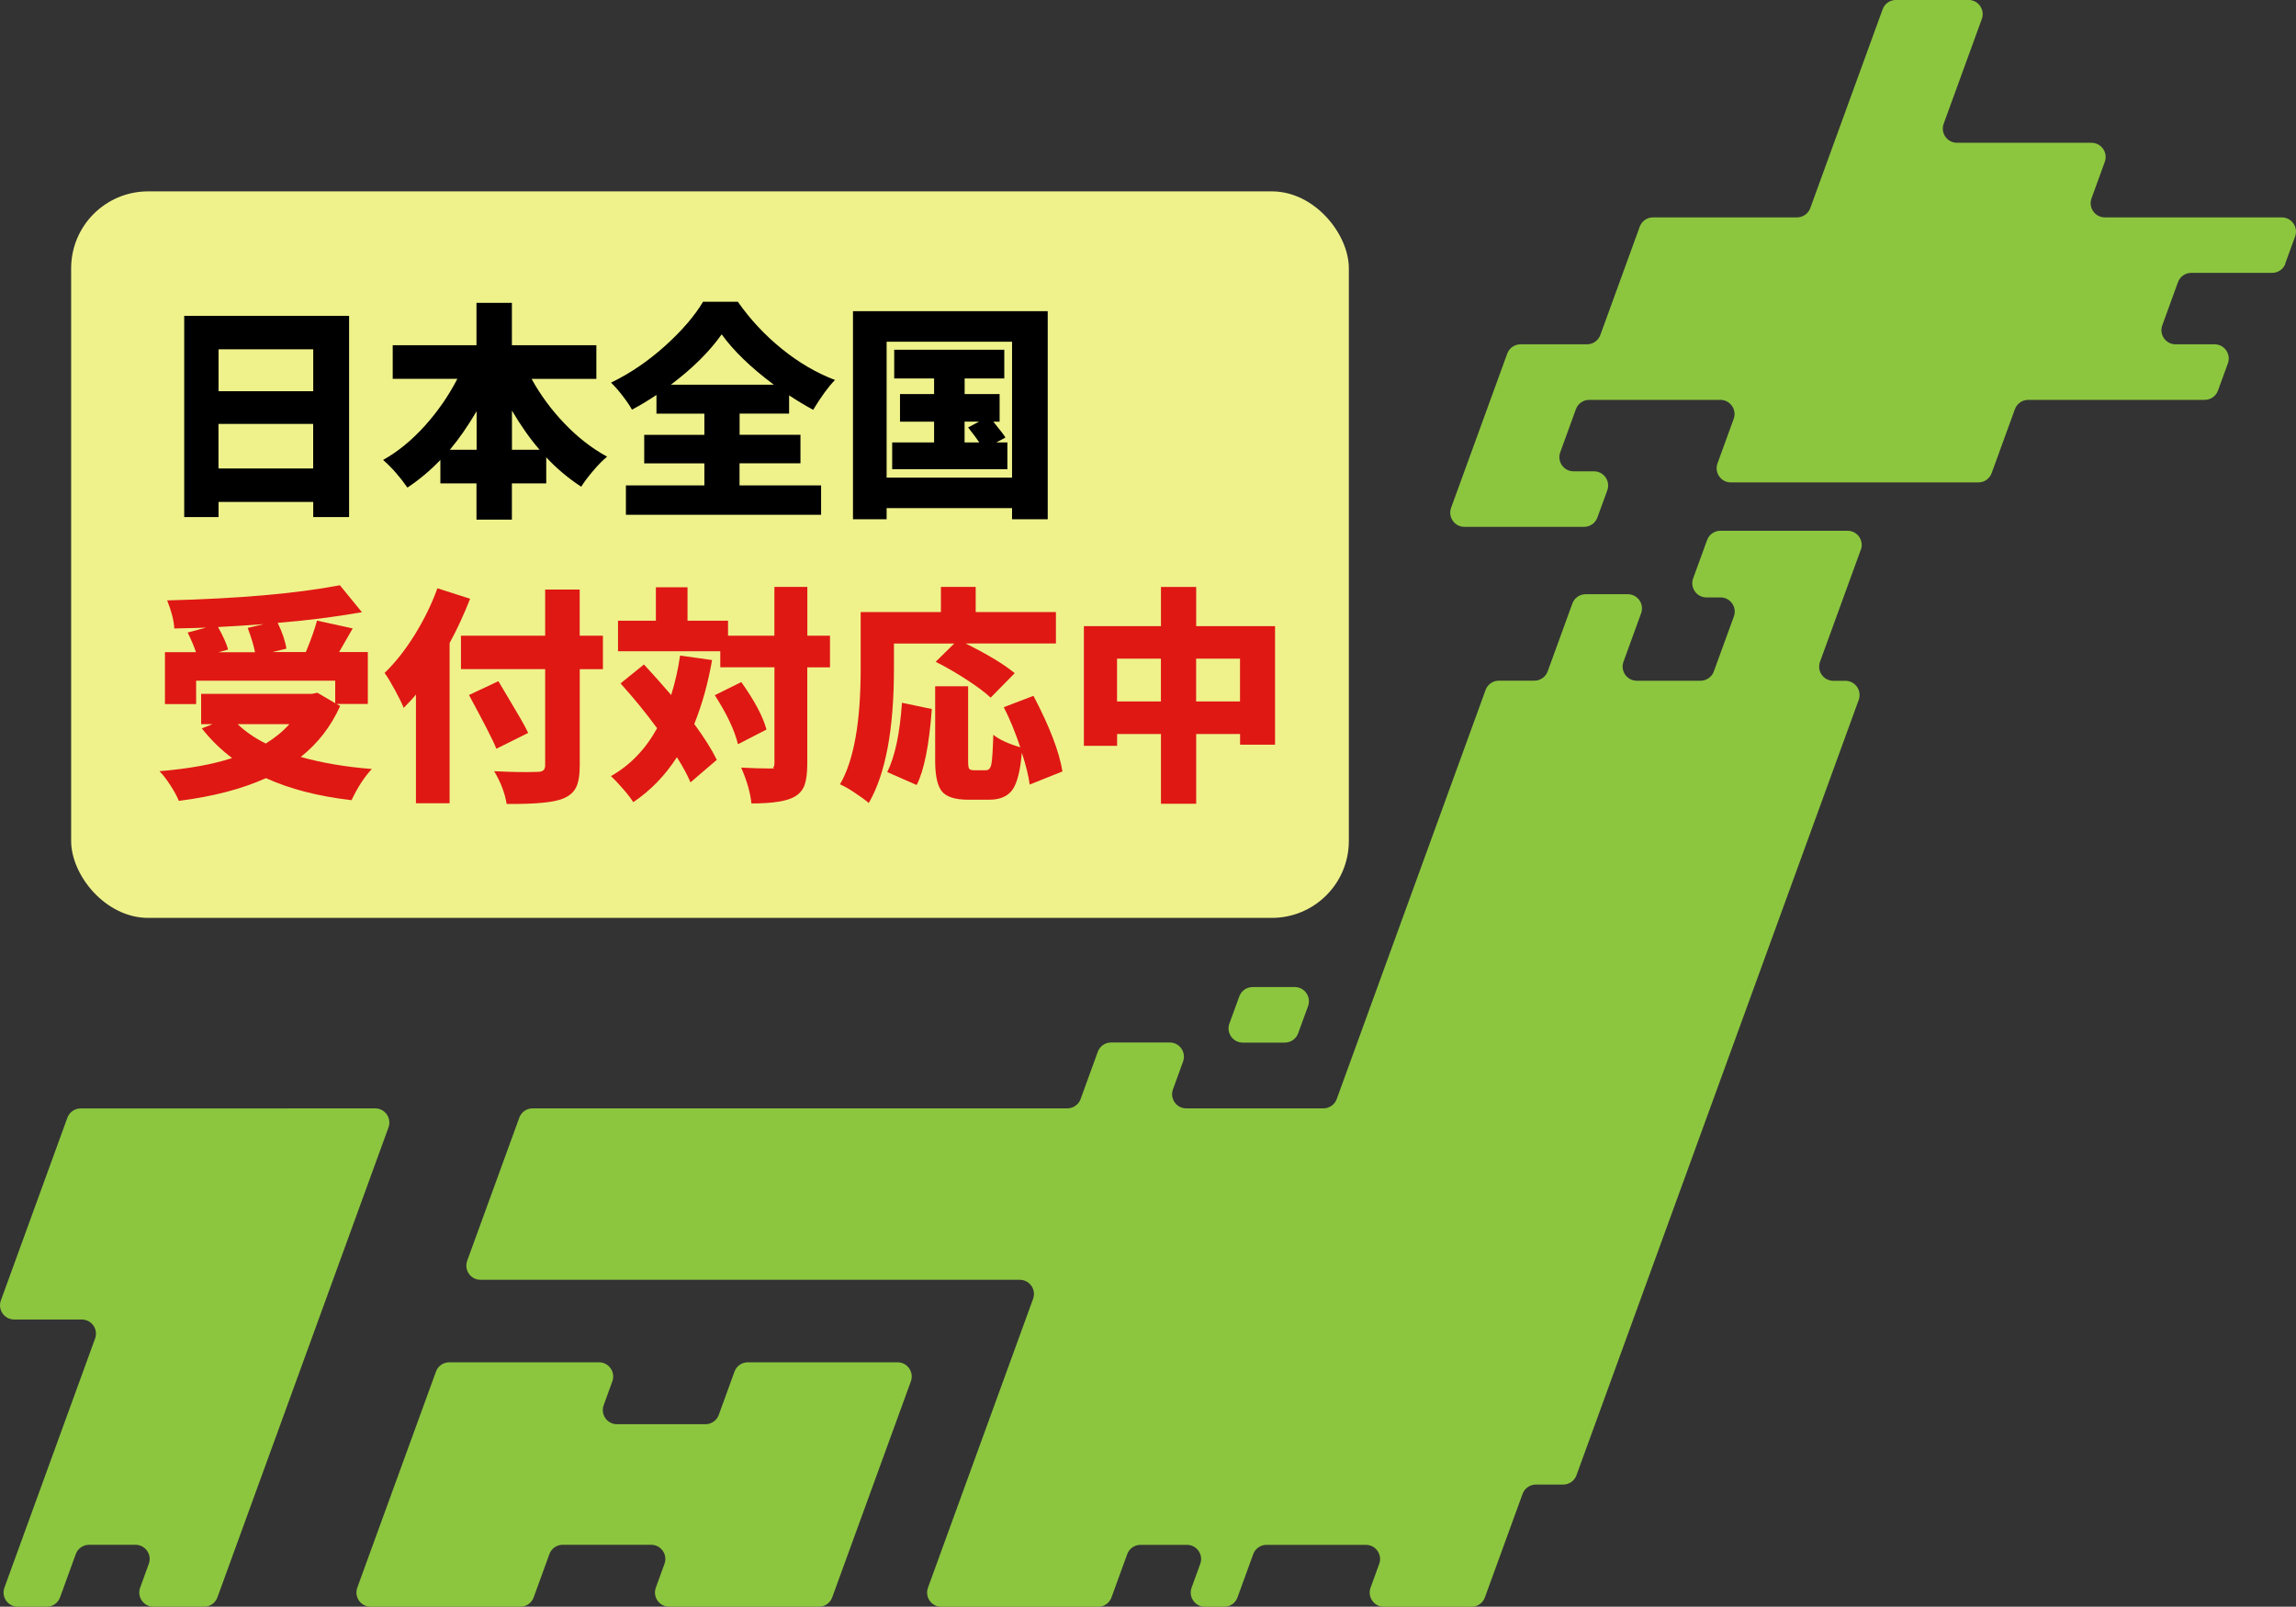 <svg xmlns="http://www.w3.org/2000/svg" id="_&#x30EC;&#x30A4;&#x30E4;&#x30FC;_1" data-name="&#x30EC;&#x30A4;&#x30E4;&#x30FC; 1" viewBox="0 0 3637.1 2545.5"><rect x="0" y="0" width="3637.1" height="2545.5" fill="#333333" stroke="none"/><defs><style> .cls-1 { fill: #eff28b; } .cls-1, .cls-2, .cls-3, .cls-4 { stroke-width: 0px; } .cls-2 { fill: #8cc63f; } .cls-3 { fill: #000; } .cls-4 { fill: #df1814; } </style></defs><rect class="cls-1" x="112.7" y="303.2" width="2024" height="1151" rx="121.9" ry="121.9"></rect><path class="cls-2" d="M455.1,1756.1h0s-327.3,0-327.3,0c-9.5,0-17.9,5.9-21.1,14.8L1.4,2060.3c-5.3,14.7,5.5,30.2,21.1,30.2h107c15.6,0,26.5,15.5,21.1,30.2L7,2515.3c-5.3,14.7,5.5,30.2,21.1,30.2h45.9c9.5,0,17.9-5.9,21.1-14.8l24.9-68.5c3.2-8.9,11.7-14.8,21.1-14.8h73.5c15.6,0,26.5,15.5,21.1,30.2l-13.7,37.7c-5.3,14.7,5.5,30.2,21.1,30.2h80.2c9.5,0,17.9-5.9,21.1-14.8l271-744.5c5.3-14.7-5.5-30.2-21.1-30.2h-139.1Z"></path><path class="cls-2" d="M1163.5,2173.1l-24.9,68.5c-3.2,8.9-11.7,14.8-21.1,14.8h-140.1c-15.6,0-26.5-15.5-21.1-30.2l13.7-37.7c5.3-14.7-5.5-30.2-21.1-30.2h-237.2c-9.5,0-17.9,5.9-21.1,14.8l-124.6,342.2c-5.3,14.7,5.5,30.2,21.1,30.2h237.2c9.5,0,17.9-5.9,21.1-14.8l24.9-68.5c3.2-8.9,11.7-14.8,21.1-14.8h140.1c15.6,0,26.5,15.5,21.1,30.2l-13.7,37.7c-5.3,14.7,5.5,30.2,21.1,30.2h237.2c9.5,0,17.9-5.9,21.1-14.8l124.6-342.2c5.3-14.7-5.5-30.2-21.1-30.2h-237.2c-9.5,0-17.9,5.9-21.1,14.8Z"></path><path class="cls-2" d="M3620,417.6l15.7-43c5.3-14.7-5.5-30.2-21.1-30.2h-280.3c-15.6,0-26.5-15.5-21.1-30.2l21-57.8c5.3-14.7-5.5-30.2-21.1-30.2h-213c-15.6,0-26.5-15.5-21.1-30.2l60.4-165.9c5.3-14.7-5.5-30.2-21.1-30.2h-114.9c-9.5,0-17.9,5.9-21.1,14.8l-77,211.5-37.6,103.4c-3.2,8.9-11.7,14.8-21.1,14.8h-228c-9.5,0-17.9,5.9-21.1,14.8l-62.4,171.5c-3.2,8.9-11.7,14.8-21.1,14.8h-105.3c-9.5,0-17.9,5.9-21.1,14.8l-88.9,244.2c-5.3,14.7,5.5,30.2,21.1,30.2h189.5c9.5,0,17.9-5.9,21.1-14.8l15.7-43c5.3-14.7-5.5-30.2-21.1-30.2h-32.3c-15.6,0-26.5-15.5-21.1-30.2l24.8-68.2c3.2-8.9,11.7-14.8,21.1-14.8h207.7c15.6,0,26.5,15.5,21.1,30.2l-25.6,70.4c-5.3,14.7,5.5,30.2,21.1,30.2h392.1c9.5,0,17.9-5.9,21.1-14.8l36.8-101.2c3.2-8.9,11.7-14.8,21.1-14.8h132.5,0s147,0,147,0c9.5,0,17.9-5.9,21.1-14.8l15.7-43c5.3-14.7-5.5-30.2-21.1-30.2h-61.7c-15.6,0-26.5-15.5-21.1-30.2l24.8-68.2c3.2-8.9,11.7-14.8,21.1-14.8h128.1c9.5,0,17.9-5.9,21.1-14.8Z"></path><g><path class="cls-2" d="M2051,1563.8h-66.7c-9.5,0-17.9,5.9-21.1,14.8l-15.7,43c-5.3,14.7,5.5,30.2,21.1,30.2h66.7c9.5,0,17.9-5.9,21.1-14.8l15.7-43c5.3-14.7-5.5-30.2-21.1-30.2Z"></path><path class="cls-2" d="M2947.8,871.1c5.3-14.7-5.5-30.2-21.1-30.2h-201.4c-9.5,0-17.9,5.9-21.1,14.8l-22.1,60.6c-5.3,14.7,5.5,30.2,21.1,30.2h22.3c15.6,0,26.5,15.5,21.1,30.2l-31.7,87c-3.2,8.9-11.7,14.8-21.1,14.8h-100.9c-15.6,0-26.5-15.5-21.1-30.2l27.9-76.7c5.3-14.7-5.5-30.2-21.1-30.2h-66.7c-9.5,0-17.9,5.9-21.1,14.8l-39.1,107.4c-3.2,8.9-11.7,14.8-21.1,14.8h-56.2c-9.5,0-17.9,5.9-21.1,14.8l-235.8,648c-3.2,8.9-11.7,14.8-21.1,14.8h-211.3,0s-5.9,0-5.9,0c-15.6,0-26.5-15.5-21.1-30.2l16-44c5.3-14.7-5.5-30.2-21.1-30.2h-92.9c-9.5,0-17.9,5.9-21.1,14.8l-27.2,74.8c-3.2,8.9-11.7,14.8-21.1,14.8h-847c-9.5,0-17.9,5.9-21.1,14.8l-82.5,226.6c-5.3,14.7,5.5,30.2,21.1,30.2h854.2c15.6,0,26.5,15.5,21.1,30.2l-166.5,457.6c-5.3,14.7,5.5,30.2,21.1,30.2h248.5c9.5,0,17.9-5.9,21.1-14.8l24.9-68.5c3.2-8.9,11.7-14.8,21.1-14.8h73.5c15.6,0,26.5,15.5,21.1,30.2l-13.7,37.7c-5.3,14.7,5.5,30.2,21.1,30.2h30.5c9.5,0,17.9-5.9,21.1-14.8l24.9-68.5c3.2-8.9,11.7-14.8,21.1-14.8h157.4c15.6,0,26.5,15.5,21.1,30.2l-13.7,37.7c-5.3,14.7,5.5,30.2,21.1,30.2h138.9c9.5,0,17.9-5.9,21.1-14.8l59.7-164c3.2-8.9,11.7-14.8,21.1-14.8h43.2c9.5,0,17.9-5.9,21.1-14.8l447.1-1228.4c5.3-14.7-5.5-30.2-21.1-30.2h-19.1c-15.6,0-26.5-15.5-21.1-30.2l64.5-177.2Z"></path></g><g><path class="cls-3" d="M291.8,500.4h261.2v318.8h-56.8v-24h-150v24h-54.4v-318.8ZM496.2,553.4h-150v66.4h150v-66.4ZM346.1,742.2h150v-70.6h-150v70.6Z"></path><path class="cls-3" d="M944.8,600.3h-102.7c14.1,25.7,31.6,49.3,52.4,71,20.8,21.7,43.2,39.1,67.2,52.2-6.6,5.4-13.9,12.8-21.9,22.2-8,9.4-14.4,17.9-19.1,25.4-20.5-13.4-39-28.9-55.4-46.6v41.3h-54.4v57.5h-56.1v-57.5h-57.2v-37.1c-16,16.7-33.4,31.3-52.2,43.8-12-17.2-24.8-31.8-38.5-43.8,23.8-13.4,45.8-31.5,66.2-54.2,20.4-22.7,37.5-47.5,51.4-74.3h-102.4v-53.3h132.7v-67.1h56.1v67.1h133.8v53.3ZM712.6,712.6h42.4v-61.1c-13.7,23.3-27.8,43.7-42.4,61.1ZM811,712.6h43.8c-15.1-17.4-29.7-38.1-43.8-62.1v62.1Z"></path><path class="cls-3" d="M1171.5,734.1v34.9h129.2v46.6h-309.2v-46.6h124.3v-34.9h-95.3v-45.2h95.3v-33.5h-75.9v-29.7c-13.7,9.2-26.6,16.9-38.8,23.3-3.5-6.4-8.5-13.7-15-22.1-6.5-8.4-12.5-15.2-18.2-20.7,29.9-14.4,58.2-33.6,85.1-57.7,26.8-24.1,47.1-47.6,60.7-70.4h55.1c19.8,28.2,43.1,53.2,69.9,74.8,26.8,21.7,54.8,38,84,49.1-10.4,10.6-21.9,26.4-34.6,47.3-11.8-6.4-24.5-14-38.1-22.9v28.9h-78.4v33.5h96.4v45.2h-96.4ZM1062.7,609.5h163.1c-36.5-27.3-64-53.9-82.6-79.8-19.3,27.3-46.1,53.9-80.5,79.8Z"></path><path class="cls-3" d="M1351.2,493h308.5v329.7h-56.5v-17.7h-198.7v17.7h-53.3v-329.7ZM1404.5,756.7h198.7v-215.3h-198.7v215.3ZM1578.1,700.9h17.7v42.4h-182.5v-42.4h66.4v-32.8h-54v-43.8h54v-24.7h-63.2v-45.5h174.4v45.5h-62.8v24.7h55.4v43.8h-9.9c11.1,13.7,17.4,22,19.1,25.1l-14.5,7.8ZM1528,668.1v32.8h23.3c-3.8-5.6-9.7-13.5-17.7-23.7l17.3-9.2h-22.9Z"></path></g><g><path class="cls-4" d="M533.6,1115.6l5.3,2.8c-14.6,32.5-35.4,59.4-62.5,80.8,33.2,9.4,70.7,15.8,112.6,19.1-12,12.9-22.7,29.4-32.1,49.4-53-6.1-98.1-17.8-135.6-34.9-38.1,17.2-84.1,29.2-138,36-2.6-6.6-7-14.7-13.2-24.4-6.2-9.6-12.1-17.2-17.5-22.6,45.7-3.8,84-10.7,115.1-20.8-17.9-13.4-33.9-29.1-48-47l16.9-6.7h-18v-48h175.4l8.8-1.8,28.2,16.6v-35.7h-220.3v37.1h-49.4v-82.3h49.1c-2.6-8-6.9-18.4-13.1-31.1l29.3-7.8c-10.6.5-27.4.9-50.5,1.4-.7-12.7-4.5-27.5-11.3-44.5,113-2.8,204.2-10.8,273.6-24l34.9,42.7c-42.8,7.5-87.3,13.2-133.4,16.9,7.3,15.1,11.9,28.7,13.8,40.9l-22.2,5.3h53c8.2-19.8,14.1-36.4,17.7-49.8l56.5,12.4c0,.2-7.2,12.7-21.5,37.4h45.5v82.3h-49.1ZM392.4,994.8l25.4-6c-33,2.4-57.1,3.9-72.4,4.6,8.5,15.3,13.8,27.2,15.9,35.7l-15.2,4.2h57.9c-1.9-10.1-5.8-22.9-11.6-38.5ZM458.4,1147.3h-81.9c12.2,11.8,27.1,22,44.5,30.7,14.8-9.2,27.3-19.4,37.4-30.7Z"></path><path class="cls-4" d="M692.8,932l51.9,16.6c-10.1,25.7-20.9,49.1-32.5,70.2v253.8h-53.3v-172.3c-4,5.2-10.5,12.2-19.4,21.2-2.8-7.1-7.5-16.5-13.9-28.4-6.5-11.9-11.9-20.9-16.4-27,16.7-16,32.5-36,47.5-60,14.9-24,27-48.7,36.2-74.1ZM955.1,1007.2v53h-36.7v152.1c0,15.5-1.9,27.2-5.8,35.1-3.9,7.9-10.8,13.8-20.7,17.8-14.4,6.1-44.1,8.9-89.3,8.5-2.8-17.2-9.4-34.5-19.8-51.9,27.1,1.4,49.9,1.8,68.5,1.1,4.5,0,7.6-.8,9.5-2.5,1.9-1.6,2.8-4.5,2.8-8.5v-151.8h-133.4v-53h133.4v-73.1h54.7v73.1h36.7ZM836.8,1161.1l-50.5,25.1c-4.9-12.5-19.4-40.8-43.4-85.1l46.6-21.9c2.8,4.9,8,13.7,15.5,26.1,7.5,12.5,13.9,23.3,19.2,32.5,5.3,9.2,9.5,16.9,12.5,23.3Z"></path><path class="cls-4" d="M1077.2,1038.6l50.8,7.1c-6.4,36.7-15.8,70.5-28.2,101.3,16,21.9,27.9,40.8,35.7,56.8l-41.7,35.7c-4.7-11.3-11.9-24.6-21.5-39.9-18.8,29.2-41.9,53-69.2,71.3-3.1-5.2-8.4-12.1-15.9-20.8-7.5-8.7-14-15.5-19.4-20.5,30.6-17.4,54.9-42.7,73.1-75.9-17.4-23.8-36.7-47.4-57.9-71l37.1-30c14.6,15.8,28.9,31.9,43.1,48.4,6.4-20.5,11.1-41.3,14.1-62.5ZM1314.8,1007.2v50.1h-36v152.5c0,14.6-1.4,25.8-4.2,33.7-2.8,7.9-8,14.1-15.5,18.5-12.2,7.3-35.2,10.9-68.8,10.9-1.6-16.9-7.1-35.9-16.2-56.8,16.7.9,31.5,1.4,44.5,1.4s5.2-.6,6.4-1.8c1.2-1.2,1.8-3.3,1.8-6.4v-152.1h-85.8v-25.4h-162v-48.4h60v-53h50.1v53h64.2v23.7h73.4v-77.3h52.2v77.3h36ZM1132.3,1101.4l42-20.8c21.2,29.9,34.5,55,39.9,75.2l-45.2,23.3c-5.4-22.4-17.7-48.2-36.7-77.7Z"></path><path class="cls-4" d="M1416.1,1019.5v40.2c0,95.8-13.3,166.6-39.9,212.5-5.2-4.5-12.5-9.9-22.1-16.2-9.5-6.4-17.4-10.8-23.5-13.4,21.9-37.4,32.8-98.4,32.8-182.9v-90h127.1v-39.9h55.1v39.9h127.1v49.8h-143c35.1,17.4,60.9,33.1,77.7,47l-38.1,38.8c-8.5-8-21.1-17.5-37.9-28.4-16.8-10.9-33.2-20.4-49.2-28.4l29.3-28.9h-95.3ZM1452.1,1243.7l-46.6-20.5c12.2-24.7,20-61.3,23.3-109.8l47.3,9.9c-4.2,57.2-12.2,97.3-24,120.4ZM1683,1222.2l-51.9,20.8c-1.6-13.2-5.8-30-12.4-50.5-2.4,28.5-7.3,48-14.8,58.6-7.5,10.6-19.9,15.9-37.1,15.9h-32.8c-20.7,0-34.7-4.4-41.8-13.1-7.2-8.7-10.8-24.8-10.8-48.4v-118.3h52.2v117.9c0,6.8.5,11.1,1.6,12.7,1.1,1.6,3.6,2.5,7.6,2.5h19.1c4.5,0,7.4-3.4,8.6-10.1,1.3-6.7,2.3-22.1,3-46.1,9.2,7.5,23.4,14.1,42.7,19.8-7.8-23.5-16.5-44.7-26.1-63.5l47-18c25.6,48.7,40.9,88.6,45.9,119.7Z"></path><path class="cls-4" d="M1894.8,992h125v187.8h-55.4v-16.9h-69.5v110.5h-55.8v-110.5h-69.5v18.7h-52.6v-189.6h122.1v-62.1h55.8v62.1ZM1769.5,1111.3h69.5v-67.8h-69.5v67.8ZM1894.8,1111.3h69.5v-67.8h-69.5v67.8Z"></path></g></svg>